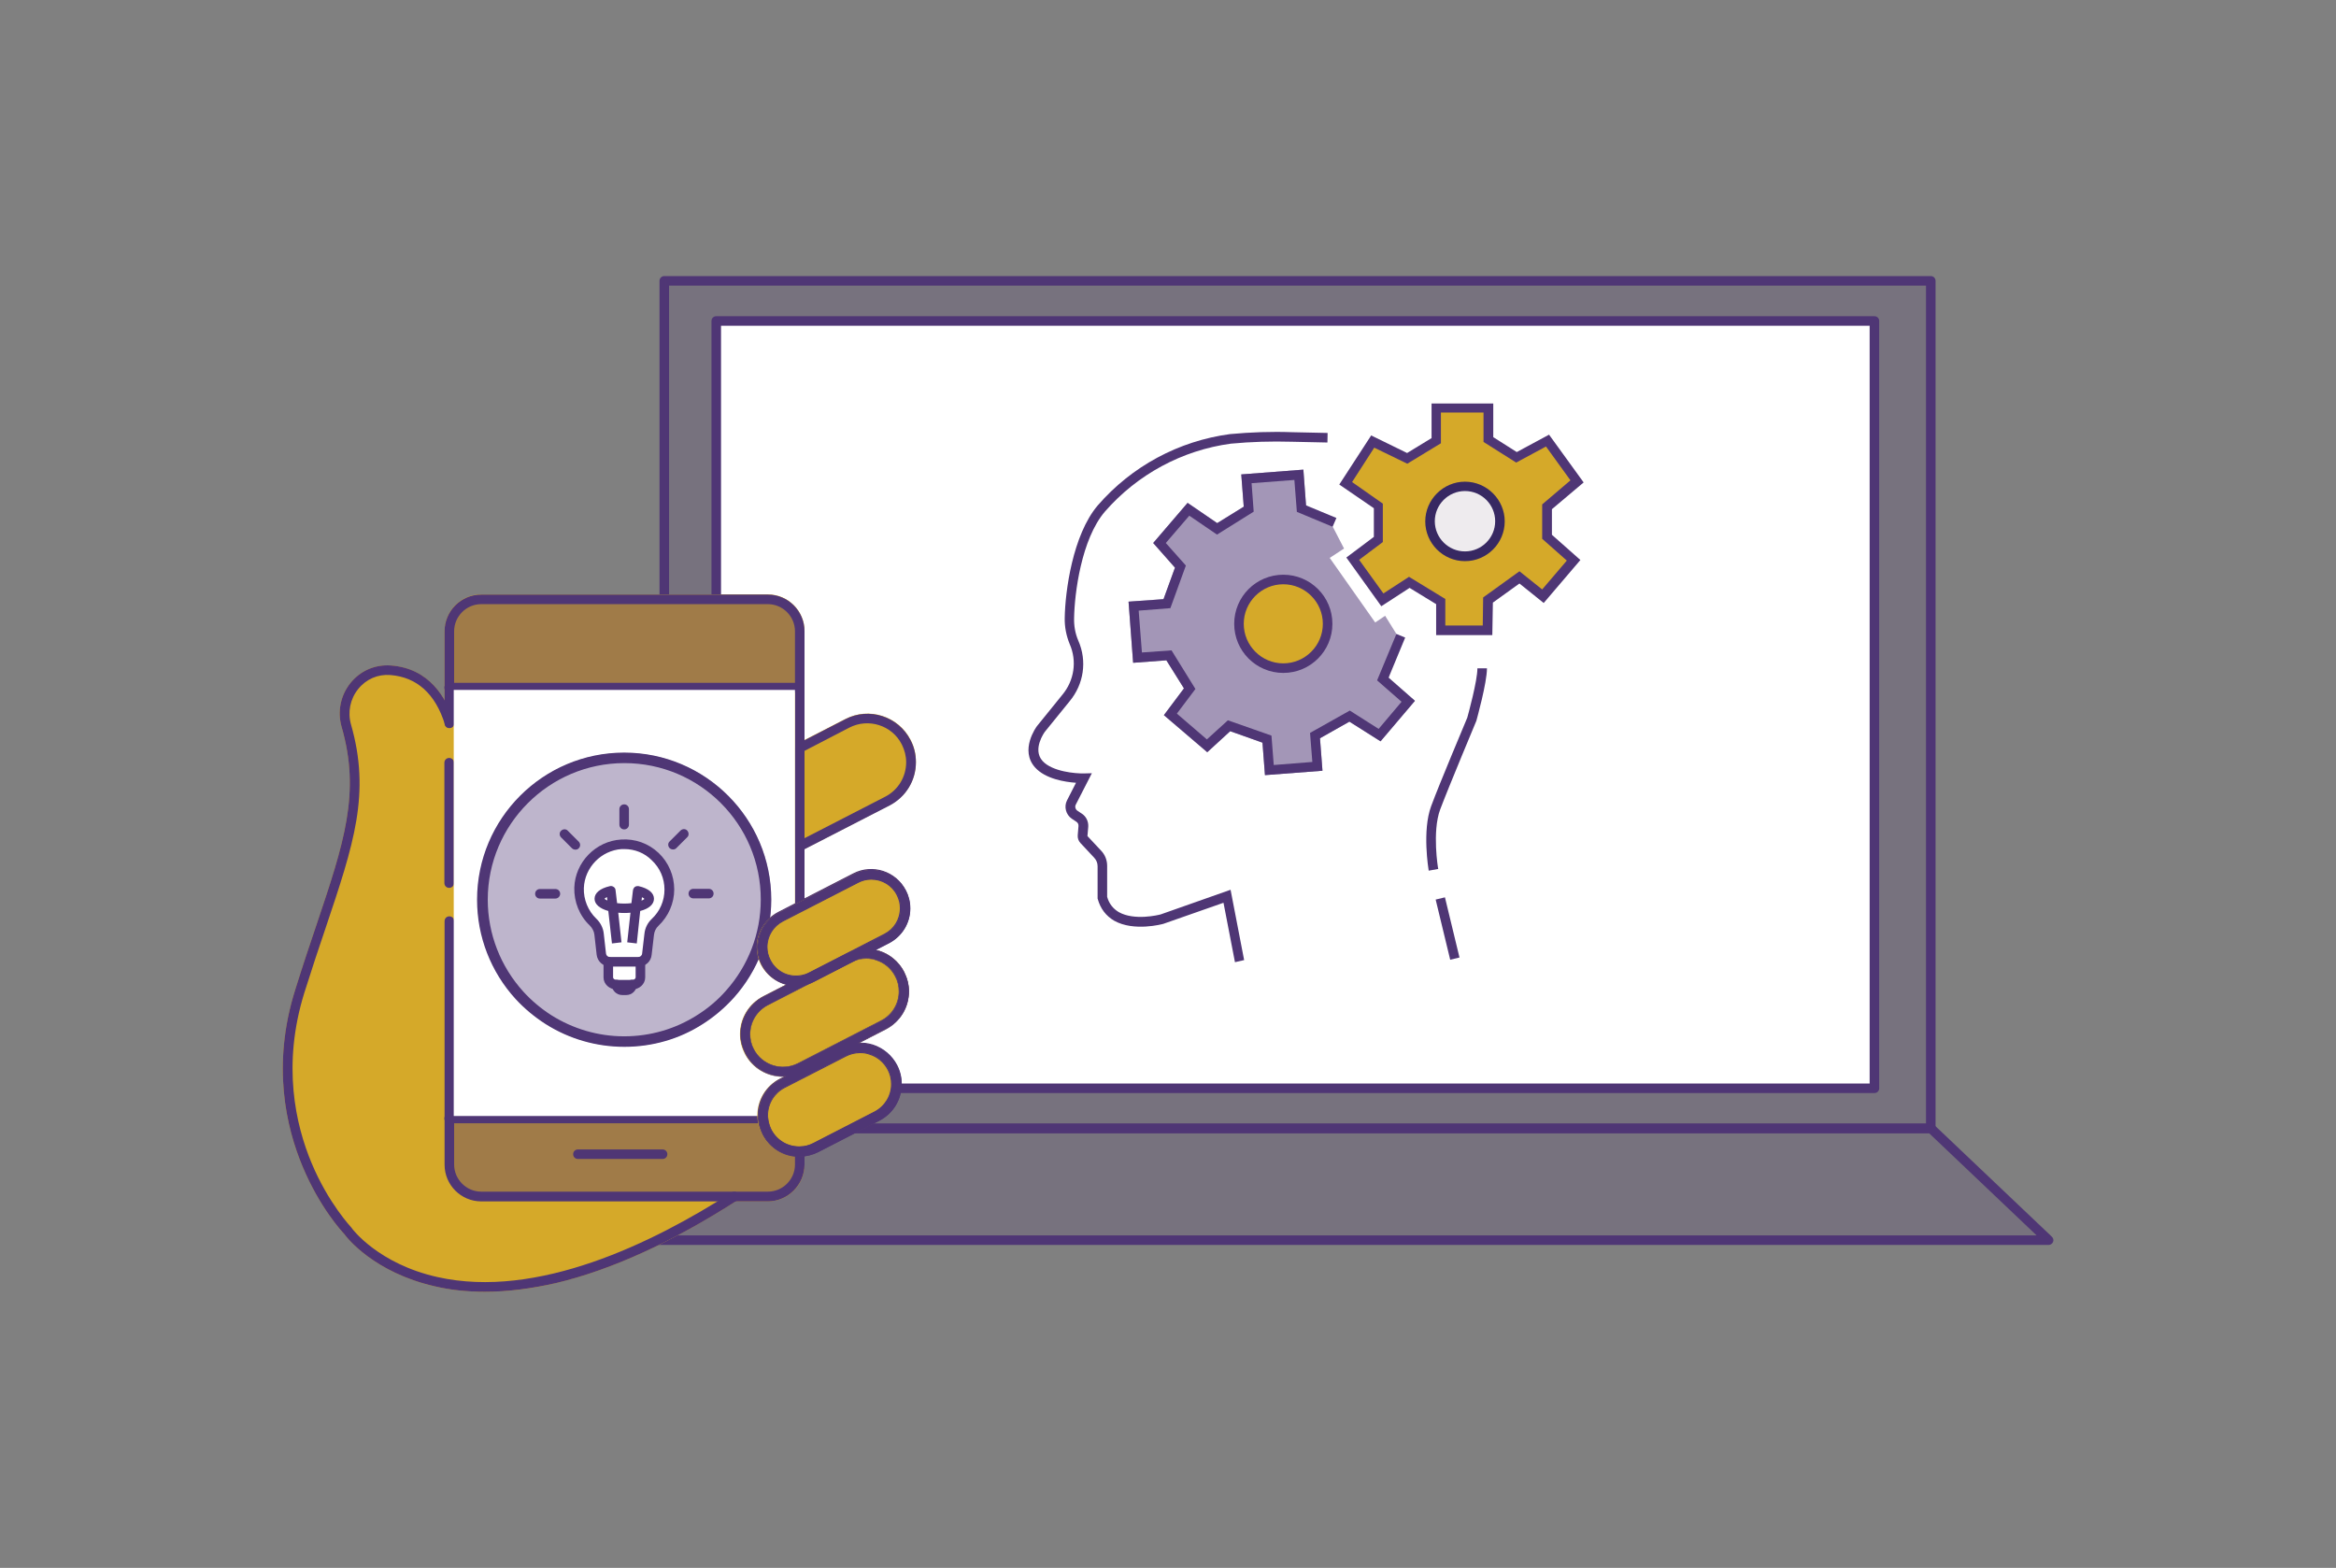 <?xml version="1.0" encoding="utf-8"?>
<!-- Generator: Adobe Illustrator 25.0.1, SVG Export Plug-In . SVG Version: 6.00 Build 0)  -->
<svg version="1.1" id="Layer_2" xmlns="http://www.w3.org/2000/svg" xmlns:xlink="http://www.w3.org/1999/xlink" x="0px" y="0px"
	 viewBox="0 0 1222.7 820.6" style="enable-background:new 0 0 1222.7 820.6;" xml:space="preserve">
<rect x="0" y="0" width="1222.7" height="820.6" fill="#808080" stroke="none"/>
<style type="text/css">
	.st0{fill:#FFFFFF;}
	.st1{fill:#4F3675;}
	.st2{opacity:0.19;}
	.st3{fill:#D5A929;}
	.st4{opacity:0.4;}
	.st5{opacity:0.37;}
	.st6{fill:#EEEBEE;}
	.st7{fill:#372862;}
	.st8{opacity:0.52;}
	.st9{fill:none;}
</style>
<g>
	<rect x="374" y="168" class="st0" width="606.2" height="401.6"/>
</g>
<g>
	<path class="st1" d="M1010.6,593.1H347.7c-1.4,0-2.5-1.1-2.5-2.5V147c0-1.4,1.1-2.5,2.5-2.5h662.9c1.4,0,2.5,1.1,2.5,2.5v443.6
		C1013.1,592,1012,593.1,1010.6,593.1z M350.2,588.1h657.9V149.5H350.2V588.1z"/>
</g>
<g>
	<path class="st1" d="M981.1,572.1H374.9c-1.4,0-2.5-1.1-2.5-2.5V168c0-1.4,1.1-2.5,2.5-2.5h606.2c1.4,0,2.5,1.1,2.5,2.5v401.6
		C983.6,571,982.5,572.1,981.1,572.1z M377.4,567.1h601.2V170.5H377.4V567.1z"/>
</g>
<g class="st2">
	<path class="st1" d="M1011.5,589.5V145.9H348.6v443.6L282.8,648h790.3L1011.5,589.5z M979.4,569.6H373.2V168h606.2V569.6z"/>
</g>
<g>
	<path class="st1" d="M1072.2,651.6H281.9c-1,0-2-0.6-2.3-1.6c-0.4-1-0.1-2.1,0.7-2.8l65.8-58.5c0.5-0.4,1-0.6,1.7-0.6h662.9
		c0.6,0,1.3,0.2,1.7,0.7l61.6,58.5c0.7,0.7,1,1.8,0.6,2.7C1074.2,651,1073.3,651.6,1072.2,651.6z M288.5,646.6H1066l-56.3-53.5
		H348.7L288.5,646.6z"/>
</g>
<rect x="397.2" y="437.4" class="st3" width="9.2" height="3.7"/>
<g>
	<g>
		<path class="st3" d="M465.2,493.4l-7.2,3.7c6.3,1.3,12,5.4,15.2,11.6c1.6,3.2,2.5,6.6,2.5,10.1c0,8.4-4.6,15.9-12.1,19.8
			l-14.3,7.4c2.5-0.1,5,0.2,7.4,1c5.4,1.8,9.9,5.5,12.5,10.6c1.6,3,2.4,6.4,2.4,9.8c0,8.1-4.5,15.4-11.6,19.1L428,602.9
			c-2.2,1.1-4.5,1.9-6.9,2.2v4.5c0,10.6-8.6,19.2-19.2,19.2H385c-33.6,21.5-65.2,35.9-93.9,42.7c-13,3.1-25.5,4.6-37.3,4.6
			c-9.2,0-18.1-0.9-26.4-2.9c-31.5-7.2-45.8-25.3-47.2-27.3c-1.4-1.5-12.9-14-21.8-35.3c-8.6-20.4-16.3-53.1-3.9-92.5
			c3.9-12.5,7.7-23.9,11.1-33.9c14.5-43.1,23.2-69.1,13.2-103.8c-2.3-8-0.5-16.6,4.7-23c5.2-6.4,12.9-9.7,21.1-9.1
			c14.2,1.1,22.9,9.1,28.1,18.1v-36.1c0-10.6,8.6-19.2,19.2-19.2h150c10.6,0,19.2,8.6,19.2,19.2v57l21.4-11
			c12.4-6.4,27.7-1.5,34.1,10.9c1.9,3.6,2.8,7.5,2.8,11.6c0,9.6-5.3,18.2-13.8,22.6l-44.5,22.9v26.2l25.6-13.2
			c9.9-5.1,22.2-1.2,27.3,8.8c1.5,2.9,2.2,6.1,2.2,9.2C476.2,483,472,490,465.2,493.4z"/>
	</g>
</g>
<g>
	<g>
		<path class="st1" d="M418.6,477.2c-1.4,0-2.5-1.1-2.5-2.5V330.4c0-7.8-6.4-14.2-14.2-14.2h-150c-7.8,0-14.2,6.4-14.2,14.2v48.2
			c0,1.4-1.1,2.5-2.5,2.5s-2.5-1.1-2.5-2.5v-48.2c0-10.6,8.6-19.2,19.2-19.2h150c10.6,0,19.2,8.6,19.2,19.2v144.3
			C421.1,476.1,419.9,477.2,418.6,477.2z"/>
	</g>
</g>
<g>
	<g>
		<path class="st1" d="M418.6,564.8c-1.4,0-2.5-1.1-2.5-2.5v-3.4c0-1.4,1.1-2.5,2.5-2.5s2.5,1.1,2.5,2.5v3.4
			C421.1,563.7,419.9,564.8,418.6,564.8z"/>
	</g>
</g>
<g>
	<g>
		<path class="st1" d="M401.9,628.8h-150c-10.6,0-19.2-8.6-19.2-19.2V482.1c0-1.4,1.1-2.5,2.5-2.5s2.5,1.1,2.5,2.5v127.4
			c0,7.8,6.4,14.2,14.2,14.2h150c7.8,0,14.2-6.4,14.2-14.2v-6.8c0-1.4,1.1-2.5,2.5-2.5s2.5,1.1,2.5,2.5v6.8
			C421.1,620.1,412.4,628.8,401.9,628.8z"/>
	</g>
</g>
<g>
	<g>
		<path class="st1" d="M418.6,517.1c-1.4,0-2.5-1.1-2.5-2.5v-1.4c0-1.4,1.1-2.5,2.5-2.5s2.5,1.1,2.5,2.5v1.4
			C421.1,516,419.9,517.1,418.6,517.1z"/>
	</g>
</g>
<g>
	<g>
		<path class="st1" d="M235.1,464.7c-1.4,0-2.5-1.1-2.5-2.5v-63c0-1.4,1.1-2.5,2.5-2.5s2.5,1.1,2.5,2.5v63
			C237.6,463.6,236.5,464.7,235.1,464.7z"/>
	</g>
</g>
<g>
	<g>
		<path class="st1" d="M253.8,676.1c-9.2,0-18.1-0.9-26.4-2.9c-31.5-7.2-45.8-25.3-47.2-27.3c-1.4-1.5-12.9-14-21.8-35.3
			c-8.6-20.5-16.3-53.1-3.9-92.5c3.9-12.5,7.7-23.9,11.1-33.9c14.5-43.1,23.2-69.1,13.2-103.8c-2.3-8-0.5-16.6,4.7-23
			c5.2-6.4,12.9-9.7,21.1-9.1c20.1,1.5,29,16.8,33,29.4c0.4,1.3-0.3,2.7-1.6,3.1c-1.3,0.4-2.7-0.3-3.1-1.6
			c-5-16.1-14.7-24.8-28.6-25.9c-6.5-0.5-12.6,2.1-16.8,7.3c-4.2,5.2-5.6,12.1-3.8,18.5c10.4,36.2,1.5,62.7-13.3,106.7
			c-3.4,10-7.2,21.4-11.1,33.8c-11.8,37.9-4.5,69.2,3.7,88.9c8.9,21.4,20.9,33.9,21,34.1c0.1,0.1,0.2,0.2,0.2,0.3
			c0.1,0.2,13.8,18.6,44.8,25.5c52.2,11.7,112.6-17.7,154-44.3c1.2-0.7,2.7-0.4,3.5,0.8c0.7,1.2,0.4,2.7-0.8,3.5
			c-33.8,21.7-65.6,36.2-94.5,43.1C278.1,674.5,265.6,676.1,253.8,676.1z"/>
	</g>
</g>
<g>
	<g>
		<path class="st1" d="M418.6,445.3c-0.5,0-0.9-0.1-1.3-0.4c-0.7-0.5-1.2-1.3-1.2-2.1v-51.3c0-0.9,0.5-1.8,1.4-2.2l25-12.9
			c12.4-6.4,27.7-1.5,34.1,11c1.9,3.6,2.8,7.5,2.8,11.6c0,9.6-5.3,18.2-13.8,22.6l-45.9,23.6C419.3,445.2,418.9,445.3,418.6,445.3z
			 M421.1,393v45.7l42.2-21.7c6.8-3.5,11-10.4,11-18.1c0-3.2-0.8-6.3-2.3-9.3c-5.1-10-17.4-13.9-27.4-8.8L421.1,393z"/>
	</g>
</g>
<g>
	<g>
		<path class="st1" d="M399.3,587.9H235.1c-1.4,0-2.5-1.1-2.5-2.5s1.1-2.5,2.5-2.5h164.2c1.4,0,2.5,1.1,2.5,2.5
			S400.7,587.9,399.3,587.9z"/>
	</g>
</g>
<g>
	<g>
		<path class="st1" d="M418.6,362.4H235.1c-1.4,0-2.5-1.1-2.5-2.5s1.1-2.5,2.5-2.5h183.4c1.4,0,2.5,1.1,2.5,2.5
			S419.9,362.4,418.6,362.4z"/>
	</g>
</g>
<g>
	<g>
		<path class="st1" d="M346.8,606.6h-44.3c-1.4,0-2.5-1.1-2.5-2.5s1.1-2.5,2.5-2.5h44.3c1.4,0,2.5,1.1,2.5,2.5
			S348.2,606.6,346.8,606.6z"/>
	</g>
</g>
<g class="st4">
	<g>
		<polygon class="st1" points="418.6,323.4 404.3,313.9 249.4,313.9 237.4,323.4 237.4,359.9 418.6,359.9 		"/>
	</g>
</g>
<g class="st4">
	<g>
		<path class="st1" d="M418.6,602.8v14.8l-12,9.6H251.7l-14.3-9.6v-32.2h161.8c0.2,2.4,0.9,4.8,2,7.1
			C404.7,599.1,411.6,602.9,418.6,602.8z"/>
	</g>
</g>
<rect x="237.5" y="361.1" class="st0" width="178.6" height="223"/>
<g class="st5">
	<g>
		<circle class="st1" cx="326.8" cy="470.9" r="76.8"/>
	</g>
</g>
<g>
	<g>
		<path class="st1" d="M326.8,547.9c-14.6,0-28.9-4.1-41.2-11.9c-5.8-3.7-11.1-8.1-15.7-13.1c-13-14.2-20.2-32.7-20.2-52
			c0-42.5,34.5-77,77-77s77,34.5,77,77c0,19-7,37.2-19.6,51.3c-4.8,5.3-10.3,10-16.3,13.8C355.7,543.8,341.5,547.9,326.8,547.9z
			 M326.8,399.4c-39.4,0-71.5,32.1-71.5,71.5c0,17.9,6.7,35,18.7,48.2c4.3,4.7,9.2,8.8,14.5,12.2c11.4,7.2,24.6,11.1,38.2,11.1
			c13.6,0,26.8-3.8,38.2-11.1c5.6-3.5,10.7-7.8,15.1-12.8c11.7-13.1,18.2-30,18.2-47.6C398.3,431.5,366.3,399.4,326.8,399.4z"/>
	</g>
</g>
<g>
	<g>
		<path class="st3" d="M463.3,538.6l-14.3,7.3c2.5-0.1,4.9,0.2,7.4,1c5.5,1.8,9.9,5.5,12.5,10.6c1.6,3,2.4,6.4,2.4,9.8
			c0,8.1-4.5,15.4-11.6,19.1l-31.9,16.4c-3,1.5-6.1,2.3-9.4,2.4c-0.2,0-0.3,0-0.5,0c-8.1,0-15.3-4.4-19.1-11.6
			c-1.3-2.5-2.1-5.2-2.3-8c-0.1-0.5-0.1-1.1-0.1-1.8c0-8.1,4.5-15.4,11.6-19.1l2.6-1.3c-0.3,0-0.7,0-1,0c-8.1,0-15.9-4.4-19.8-12
			c-1.6-3.1-2.5-6.6-2.5-10.1c0-8.4,4.6-15.9,12.1-19.8l12.1-6.2c-5.6-1.4-10.4-5.1-13.2-10.4c-1.5-2.9-2.2-6.1-2.2-9.2
			c0-7.6,4.2-14.6,11-18l39.3-20.2c9.9-5.1,22.2-1.2,27.3,8.8c1.5,2.9,2.2,6.1,2.2,9.2c0,7.6-4.2,14.5-11,18l-7.2,3.7
			c6.3,1.3,12,5.4,15.2,11.6c1.6,3.2,2.4,6.6,2.4,10.1C475.4,527.2,470.8,534.8,463.3,538.6z"/>
	</g>
</g>
<g>
	<g>
		<g>
			<path class="st1" d="M409.9,563.4c-8.1,0-15.9-4.4-19.8-12c-1.6-3.1-2.5-6.6-2.5-10.1c0-8.4,4.6-15.9,12.1-19.8l43.6-22.4
				c10.9-5.6,24.3-1.3,29.9,9.6c1.6,3.2,2.5,6.6,2.5,10.1c0,8.4-4.6,15.9-12.1,19.8L420,561c-0.1,0.1-0.3,0.1-0.4,0.2
				C416.5,562.7,413.2,563.4,409.9,563.4z M453.4,501.6c-2.7,0-5.4,0.6-7.8,1.9L402,526c-5.8,3-9.4,8.8-9.4,15.3
				c0,2.7,0.6,5.4,1.9,7.8c4.3,8.3,14.5,11.7,22.9,7.6c0.1,0,0.1-0.1,0.2-0.1c0,0,0.1,0,0.1,0l43.6-22.4c5.8-3,9.3-8.8,9.3-15.3
				c0-2.8-0.6-5.4-1.9-7.9c-2.1-4.1-5.7-7.1-10-8.5C457,501.9,455.2,501.6,453.4,501.6z"/>
			<path class="st1" d="M409.9,563.6c-8.5,0-16.1-4.6-19.9-12.1c-1.6-3.2-2.5-6.7-2.5-10.2c0-8.4,4.6-16,12.1-19.9l43.6-22.4
				c11-5.6,24.4-1.3,30.1,9.7c1.6,3.2,2.5,6.6,2.5,10.2c0,8.4-4.6,16-12.1,19.9l-43.6,22.4c-0.1,0.1-0.3,0.1-0.4,0.2
				C416.6,562.8,413.3,563.6,409.9,563.6z M453.4,496.8c-3.4,0-6.8,0.8-10.1,2.4l-43.6,22.4c-7.4,3.8-12,11.3-12,19.7
				c0,3.5,0.8,7,2.4,10.1c3.8,7.4,11.4,12,19.7,12c3.4,0,6.6-0.7,9.6-2.2c0.2-0.1,0.3-0.1,0.4-0.2l43.6-22.4
				c7.4-3.8,12-11.3,12-19.7c0-3.5-0.8-6.9-2.4-10.1C469.2,501.2,461.4,496.8,453.4,496.8z M409.9,558.6c-6.3,0-12.4-3.4-15.5-9.4
				c-1.3-2.5-1.9-5.1-1.9-7.9c0-6.5,3.6-12.4,9.4-15.4l43.6-22.4c2.5-1.3,5.1-1.9,7.9-1.9c1.8,0,3.6,0.3,5.3,0.8
				c4.4,1.4,8,4.5,10.1,8.6c1.3,2.5,1.9,5.1,1.9,7.9c0,6.5-3.6,12.4-9.4,15.4l-43.6,22.4c0,0,0,0,0,0c-0.1,0-0.1,0.1-0.2,0.1
				C415.1,558,412.5,558.6,409.9,558.6z M453.4,501.8c-2.7,0-5.3,0.6-7.8,1.9l-43.6,22.4c-5.7,2.9-9.3,8.8-9.3,15.2
				c0,2.7,0.6,5.3,1.9,7.8c4.2,8.2,14.4,11.6,22.7,7.5c0.1,0,0.1-0.1,0.2-0.1c0,0,0,0,0,0l0,0l43.6-22.4c5.7-2.9,9.3-8.8,9.3-15.2
				c0-2.7-0.6-5.4-1.9-7.8c-2.1-4.1-5.6-7.1-10-8.5C457,502,455.2,501.8,453.4,501.8z"/>
		</g>
	</g>
</g>
<g>
	<g>
		<g>
			<path class="st1" d="M416.7,515.9c-7.5,0-14.4-4.1-17.9-11c-1.5-2.9-2.2-6.1-2.2-9.2c0-7.6,4.2-14.5,11-18l39.3-20.2
				c9.9-5.1,22.2-1.2,27.3,8.8c1.5,2.9,2.2,6.1,2.2,9.2c0,7.6-4.2,14.5-11,18l-39.3,20.2c-2.3,1.2-4.7,1.9-7.1,2.1
				C418.2,515.8,417.5,515.9,416.7,515.9z M456,460.2c-2.3,0-4.7,0.5-6.9,1.7L409.8,482c-5.1,2.6-8.3,7.8-8.3,13.6
				c0,2.4,0.6,4.8,1.7,7c2.9,5.6,8.9,8.9,15.2,8.2c1.9-0.2,3.7-0.7,5.4-1.6l39.3-20.2c5.1-2.6,8.3-7.8,8.3-13.6c0-2.4-0.6-4.8-1.7-7
				C466.9,463.2,461.6,460.2,456,460.2z"/>
			<path class="st1" d="M416.7,516.1c-7.7,0-14.6-4.3-18.2-11.1c-1.5-2.9-2.3-6.1-2.3-9.4c0-7.7,4.3-14.7,11.1-18.3l39.3-20.2
				c10.1-5.2,22.4-1.2,27.6,8.9c1.5,2.9,2.3,6.1,2.3,9.4c0,7.7-4.3,14.7-11.1,18.3l-39.3,20.2c-2.3,1.2-4.7,1.9-7.2,2.1
				C418.2,516.1,417.5,516.1,416.7,516.1z M456,455.4c-3.1,0-6.2,0.7-9.1,2.2l-39.3,20.2c-6.7,3.4-10.9,10.3-10.9,17.8
				c0,3.1,0.8,6.3,2.2,9.1c3.4,6.7,10.2,10.8,17.7,10.8c0.7,0,1.5,0,2.2-0.1c2.5-0.2,4.8-1,7-2.1l39.3-20.2
				c6.7-3.4,10.9-10.3,10.9-17.8c0-3.1-0.8-6.3-2.2-9.1C470.3,459.4,463.3,455.4,456,455.4z M416.7,511.1c-5.8,0-11-3.2-13.7-8.4
				c-1.1-2.2-1.7-4.6-1.7-7.1c0-5.8,3.2-11.1,8.4-13.8l39.3-20.2c2.2-1.1,4.6-1.7,7.1-1.7c5.9,0,11.2,3.2,13.8,8.4
				c1.1,2.2,1.7,4.6,1.7,7.1c0,5.8-3.2,11.1-8.4,13.8l-39.3,20.2c-1.7,0.9-3.6,1.4-5.5,1.6C417.9,511.1,417.3,511.1,416.7,511.1z
				 M456,460.4c-2.4,0-4.7,0.6-6.8,1.7l-39.3,20.2c-5,2.6-8.2,7.7-8.2,13.4c0,2.4,0.6,4.7,1.7,6.8c2.9,5.6,8.7,8.7,14.9,8
				c1.8-0.2,3.6-0.7,5.3-1.6l39.3-20.2c5-2.6,8.1-7.7,8.1-13.4c0-2.4-0.6-4.7-1.7-6.8C466.8,463.5,461.7,460.4,456,460.4z"/>
		</g>
	</g>
</g>
<g>
	<g>
		<g>
			<path class="st1" d="M418.3,605.3c-8.1,0-15.3-4.4-19-11.6c-1.3-2.5-2.1-5.2-2.3-8c-0.1-0.5-0.1-1.1-0.1-1.8
				c0-8.1,4.5-15.4,11.7-19.1l32-16.4c5.1-2.6,10.9-3.1,16.4-1.3c5.5,1.8,9.9,5.5,12.5,10.6c1.6,3,2.4,6.4,2.4,9.8
				c0,8.1-4.5,15.4-11.7,19.1l-31.9,16.4c-3,1.5-6.1,2.3-9.4,2.4C418.6,605.3,418.4,605.3,418.3,605.3z M450.2,550.9
				c-2.6,0-5.1,0.6-7.5,1.8l-32,16.4c-5.5,2.8-8.9,8.4-8.9,14.6c0,0.5,0,0.9,0.1,1.3c0.2,2.2,0.8,4.3,1.8,6.2
				c2.9,5.6,8.6,9.1,15,8.9c2.5,0,4.9-0.7,7.2-1.8l31.9-16.4c5.5-2.8,8.9-8.4,8.9-14.6c0-2.6-0.6-5.2-1.8-7.5
				c-2-3.9-5.4-6.8-9.6-8.1C453.6,551.2,451.9,550.9,450.2,550.9z"/>
			<path class="st1" d="M418.3,605.5c-8.1,0-15.5-4.5-19.3-11.8c-1.3-2.6-2.1-5.3-2.3-8.1c-0.1-0.5-0.1-1.1-0.1-1.8
				c0-8.2,4.5-15.6,11.8-19.3l32-16.4c5.2-2.6,11-3.1,16.5-1.4c5.5,1.8,10,5.6,12.7,10.7c1.6,3.1,2.4,6.5,2.4,9.9
				c0,8.2-4.5,15.6-11.8,19.3l-31.9,16.4c-3,1.5-6.2,2.3-9.5,2.4C418.6,605.5,418.4,605.5,418.3,605.5z M450.2,546.2
				c-3.3,0-6.6,0.8-9.7,2.4l-32,16.4c-7.1,3.7-11.5,10.9-11.5,18.9c0,0.6,0,1.2,0.1,1.7c0.2,2.8,1,5.4,2.3,7.9
				c3.7,7.1,10.9,11.5,18.8,11.5c0.1,0,0.3,0,0.4,0c3.2-0.1,6.4-0.8,9.3-2.3l31.9-16.4c7.1-3.7,11.5-10.9,11.5-18.9
				c0-3.3-0.8-6.7-2.4-9.7c-2.6-5-7-8.8-12.4-10.5C454.6,546.5,452.4,546.2,450.2,546.2z M418.3,600.5c-6.3,0-11.9-3.4-14.8-9.1
				c-1-2-1.6-4.1-1.8-6.3c0-0.4-0.1-0.9-0.1-1.3c0-6.3,3.5-12,9.1-14.9l32-16.4c3.9-2,8.5-2.4,12.7-1c4.2,1.4,7.7,4.3,9.7,8.3
				c1.2,2.4,1.9,5,1.9,7.6c0,6.3-3.5,12-9.1,14.9l-31.9,16.4c-2.3,1.2-4.8,1.8-7.3,1.8C418.5,600.5,418.4,600.5,418.3,600.5z
				 M450.2,551.2c-2.6,0-5.1,0.6-7.4,1.8l-32,16.4c-5.4,2.8-8.8,8.3-8.8,14.4c0,0.5,0,0.9,0.1,1.3c0.2,2.1,0.8,4.2,1.7,6.1
				c2.8,5.4,8.3,8.8,14.4,8.8c0.1,0,0.2,0,0.4,0c2.5,0,4.8-0.6,7.1-1.8l31.9-16.4c5.4-2.8,8.8-8.3,8.8-14.4c0-2.5-0.6-5.1-1.8-7.4
				c-2-3.8-5.3-6.7-9.5-8C453.6,551.4,451.9,551.2,450.2,551.2z"/>
		</g>
	</g>
</g>
<g id="Path_293_1_">
	<path class="st1" d="M747.8,455.7c-0.1-0.8-3.5-20.9,1.3-33.8c4.4-11.9,17.9-43.8,18.9-46.3c0.5-1.8,5.3-19.2,5.3-25.8h5
		c0,7.6-5.3,26.5-5.5,27.3l-0.1,0.3c-0.1,0.3-14.3,34.1-18.9,46.3c-4.3,11.6-1.1,31-1,31.1L747.8,455.7z"/>
</g>
<g id="Line_85_1_">
	
		<rect x="755.2" y="469.7" transform="matrix(0.972 -0.235 0.235 0.972 -92.987 191.751)" class="st1" width="5" height="32.4"/>
</g>
<g id="Path_294_1_">
	<path class="st1" d="M646.4,503.6l-6-31.1L609,483.5c-0.6,0.2-15.5,4.2-25.8-1.6c-4.3-2.5-7.2-6.3-8.6-11.3l-0.1-0.3v-16.9
		c0-1.7-0.6-3.2-1.8-4.5l-7.2-7.7c-1-1.1-1.5-2.5-1.4-4l0.4-4.8c0.1-0.9-0.3-1.8-1.1-2.3l-2.4-1.6c-3.1-2.1-4.2-6.3-2.5-9.6l4.7-9.2
		c-5.7-0.4-16-2-21.4-8c-8.2-9.1,0.6-21.2,1-21.7l13.2-16.3c6.3-7.5,7.8-17.7,3.9-26.6c-1.8-4.4-2.7-9-2.6-13.7
		c0.2-13.6,4.1-43.4,17.3-58.9c17.8-20.5,42.3-33.7,69.2-37.3c10.8-1,21.7-1.4,32.5-1l18.6,0.4l-0.1,5l-18.7-0.4
		c-10.6-0.3-21.3,0-31.8,1c-25.5,3.4-49,16.1-66,35.6c-12.3,14.4-15.9,42.8-16.1,55.8c-0.1,4,0.6,8,2.2,11.7
		c4.7,10.7,2.9,22.8-4.6,31.8L546.9,383c-0.2,0.3-6.7,9.2-1.2,15.3c5.1,5.6,17.3,6.6,21.6,6.5l4.2-0.1l-8.4,16.4
		c-0.6,1.1-0.2,2.5,0.8,3.2l2.4,1.6c2.3,1.5,3.5,4.2,3.3,6.9l-0.4,4.7c0,0,0,0.1,0,0.1l7.2,7.7c2,2.1,3.1,4.9,3.1,7.9v16.2
		c1,3.6,3.1,6.2,6.1,8c8.2,4.6,20.8,1.5,21.9,1.2l36.6-12.9l7.1,36.8L646.4,503.6z"/>
</g>
<g id="Path_295_1_">
	<path class="st3" d="M736.6,239.9l15.2-9.3v-17h27.3v16.5l14.7,9.3l16.2-8.8l15.4,21.4l-15.7,13.3V281l13.9,12.3l-16,18.8
		l-12.3-9.9L778.8,314l-0.2,15.9h-24.5v-15.1l-16.5-10l-14.1,9.2l-15.5-21.5l13.4-10v-17.5l-17-11.9l14.2-21.9L736.6,239.9z"/>
</g>
<g id="Path_296_1_">
	<path class="st1" d="M781.1,332.4h-29.4v-16.2l-13.9-8.5l-14.8,9.6l-18.3-25.5l14.4-10.8v-15L701,253.6l16.7-25.7l18.8,9.2
		l12.8-7.8v-18.1h32.3v17.6l12.3,7.8l16.9-9.1l18.1,25l-16.6,14v13.4l14.9,13.2l-19.2,22.5l-12.7-10.2l-13.9,10L781.1,332.4z
		 M756.6,327.4h19.5l0.2-14.7l19-13.7l11.9,9.5l12.9-15.1l-12.9-11.4v-18l14.8-12.6l-12.8-17.7l-15.6,8.4l-17.1-10.8v-15.4h-22.3
		V232l-17.6,10.7l-17.3-8.4l-11.6,18l16.1,11.3v20.1l-12.4,9.3l12.7,17.6l13.4-8.7l19,11.6V327.4z"/>
</g>
<g id="Path_297_1_">
	<polygon class="st1" points="662.1,405.7 660.8,388.7 643.9,382.7 631.9,393.7 609.2,374.3 619.7,360.3 610.5,345.6 593.1,346.9 
		590.7,314.9 609,313.6 615,297.1 603.6,284.2 621.6,263.2 637.1,273.8 651,265.2 649.7,248.3 682.2,245.8 683.6,264.5 699.5,271.1 
		697.5,275.7 678.8,267.9 677.5,251.2 655.1,252.9 656.2,267.8 637,279.8 622.5,269.9 610.2,284.2 620.7,296 612.6,318.3 596,319.6 
		597.7,341.5 613.2,340.4 625.7,360.6 616,373.5 631.7,387 642.7,377 665.5,385 666.7,400.4 686.9,398.8 685.7,383.6 706.5,371.9 
		721.6,381.5 733.6,367.3 720.8,356.1 730.9,331.8 735.5,333.7 726.8,354.7 740.6,366.8 722.6,388 706.3,377.7 690.9,386.4 
		692.2,403.4 	"/>
</g>
<g id="Ellipse_122_1_">
	<circle class="st6" cx="766.8" cy="272.9" r="18.3"/>
</g>
<g id="Ellipse_123_1_">
	<path class="st7" d="M766.8,293.7c-11.5,0-20.8-9.4-20.8-20.8s9.4-20.8,20.8-20.8s20.8,9.4,20.8,20.8S778.3,293.7,766.8,293.7z
		 M766.8,257c-8.7,0-15.8,7.1-15.8,15.8c0,8.7,7.1,15.8,15.8,15.8s15.8-7.1,15.8-15.8C782.6,264.1,775.5,257,766.8,257z"/>
</g>
<path class="st1" d="M703,277.1"/>
<g id="Path_297_2_" class="st8">
	<line class="st9" x1="616" y1="373.5" x2="631.8" y2="387.1"/>
	<line class="st9" x1="596.1" y1="319.6" x2="597.7" y2="341.5"/>
	<line class="st9" x1="622.5" y1="269.9" x2="610.2" y2="284.2"/>
	<polygon class="st1" points="678.8,267.9 677.5,251.2 655.1,252.9 	"/>
	<polygon class="st1" points="706.5,371.9 721.6,381.5 733.6,367.3 	"/>
	<polygon class="st1" points="665.5,385 666.7,400.4 686.9,398.8 	"/>
	<polygon class="st1" points="740.6,366.8 722.6,388 706.3,377.7 690.9,386.4 692.2,403.4 662.1,405.7 660.8,388.7 643.9,382.7 
		631.9,393.7 609.2,374.3 619.7,360.3 610.5,345.6 593.1,346.9 590.7,314.9 609,313.6 615,297.1 603.6,284.2 621.6,263.2 
		637.1,273.8 651,265.2 649.7,248.3 682.2,245.8 683.6,264.5 697.6,275.7 703.5,287.1 696,292 719.8,325.8 725,322.3 730.9,331.8 
		726.8,354.7 	"/>
</g>
<g id="Ellipse_120_1_">
	<circle class="st3" cx="671.7" cy="326.5" r="23.2"/>
</g>
<g id="Ellipse_121_1_">
	<path class="st1" d="M671.7,352.2c-14.2,0-25.7-11.5-25.7-25.7s11.5-25.7,25.7-25.7s25.7,11.5,25.7,25.7S685.9,352.2,671.7,352.2z
		 M671.7,305.8c-11.4,0-20.7,9.3-20.7,20.7s9.3,20.7,20.7,20.7s20.7-9.3,20.7-20.7S683.1,305.8,671.7,305.8z"/>
</g>
<g>
	<g>
		<path class="st1" d="M326.7,434.1c-1.4,0-2.5-1.1-2.5-2.5v-8.1c0-1.4,1.1-2.5,2.5-2.5s2.5,1.1,2.5,2.5v8.1
			C329.2,433,328.1,434.1,326.7,434.1z"/>
	</g>
	<g>
		<path class="st1" d="M352.3,444.6c-0.6,0-1.3-0.2-1.8-0.7c-1-1-1-2.6,0-3.5l5.7-5.7c1-1,2.6-1,3.5,0s1,2.6,0,3.5l-5.7,5.7
			C353.6,444.4,352.9,444.6,352.3,444.6z"/>
	</g>
	<g>
		<path class="st1" d="M371,470.2h-8.1c-1.4,0-2.5-1.1-2.5-2.5s1.1-2.5,2.5-2.5h8.1c1.4,0,2.5,1.1,2.5,2.5S372.4,470.2,371,470.2z"
			/>
	</g>
	<g>
		<path class="st1" d="M301.2,444.7c-0.6,0-1.3-0.2-1.8-0.7l-5.7-5.7c-1-1-1-2.6,0-3.5c1-1,2.6-1,3.5,0l5.7,5.7c1,1,1,2.6,0,3.5
			C302.5,444.5,301.8,444.7,301.2,444.7z"/>
	</g>
	<g>
		<path class="st1" d="M290.7,470.3h-8.1c-1.4,0-2.5-1.1-2.5-2.5s1.1-2.5,2.5-2.5h8.1c1.4,0,2.5,1.1,2.5,2.5S292,470.3,290.7,470.3z
			"/>
	</g>
</g>
<path class="st0" d="M325.3,442c-12,0.7-21.7,10.7-22.1,22.8c-0.2,7.1,2.6,13.5,7.3,17.9c1.7,1.6,2.9,3.8,3.2,6.2l1.2,10.6
	c0.2,1.9,1.6,3.4,3.4,3.9l0.2,1.1v7.3c0,2.1,2,3.8,4.4,3.8l0-0.1l0.1,0.1h0c0,1.6,1.3,3,3,3h2.1c1.6,0,2.9-1.3,2.9-3h0l0-0.1l0,0.1
	c2.4,0,4.4-1.7,4.4-3.8v-7.7l0.1-0.6c1.8-0.4,3.2-1.9,3.5-3.9l1.2-10.3c0.3-2.4,1.3-4.6,3.1-6.3c4.6-4.3,7.5-10.4,7.5-17.2
	C350.4,452,339,441.1,325.3,442z"/>
<g>
	<g>
		<path class="st1" d="M334.2,505.9h-14.9c-3.6,0-6.6-2.7-7-6.2l-1.2-10.6c-0.2-1.7-1.1-3.4-2.4-4.7c-5.4-5.1-8.3-12.4-8.1-19.8
			c0.4-13.3,11.2-24.4,24.5-25.2c7.3-0.5,14.3,2,19.6,7c5.2,4.9,8.2,11.9,8.2,19.1c0,7.2-3,14.1-8.3,19.1c-1.3,1.2-2.1,2.9-2.3,4.7
			l-1.2,10.3C340.8,503.3,337.8,505.9,334.2,505.9z M326.8,444.4c-0.5,0-0.9,0-1.4,0c-10.7,0.7-19.4,9.6-19.8,20.4
			c-0.2,6,2.2,11.9,6.5,16c2.2,2.1,3.6,4.9,3.9,7.7l1.2,10.6c0.1,1,1,1.8,2,1.8h14.9c1,0,1.9-0.8,2-1.8l1.2-10.3
			c0.3-3.1,1.7-5.8,3.8-7.8c4.3-4,6.7-9.5,6.7-15.4c0-5.9-2.4-11.4-6.7-15.4C337.3,446.4,332.2,444.4,326.8,444.4z"/>
	</g>
	<g>
		<path class="st1" d="M330.8,517.9h-8c-3.8,0-6.9-2.8-6.9-6.3v-8.2c0-1.4,1.1-2.5,2.5-2.5s2.5,1.1,2.5,2.5v8.2
			c0,0.6,0.8,1.3,1.9,1.3h8c1.1,0,1.9-0.7,1.9-1.3v-8.2c0-1.4,1.1-2.5,2.5-2.5s2.5,1.1,2.5,2.5v8.2
			C337.7,515.1,334.6,517.9,330.8,517.9z"/>
	</g>
	<g>
		<path class="st1" d="M327.8,520.8h-2.1c-3,0-5.5-2.4-5.5-5.5c0-1.4,1.1-2.5,2.5-2.5s2.5,1.1,2.5,2.5c0,0.2,0.2,0.5,0.5,0.5h2.1
			c0.2,0,0.5-0.2,0.5-0.5c0-1.4,1.1-2.5,2.5-2.5s2.5,1.1,2.5,2.5C333.3,518.4,330.8,520.8,327.8,520.8z"/>
	</g>
	<g>
		<path class="st1" d="M333.3,493.8l-5-0.6c0,0,0.9-8,1.7-15.5c-2.1,0.2-4.3,0.2-6.4,0c0.8,7.5,1.7,15.5,1.7,15.5l-5,0.6
			c0,0-1-9.1-1.9-17c-4.6-1.3-7.2-3.6-7.2-6.4c0-3,2.8-5.4,8-6.6c0.7-0.2,1.4,0,2,0.4c0.6,0.4,1,1.1,1,1.8l0.8,6.7
			c2.4,0.3,5.1,0.3,7.5,0l0.8-6.7c0.1-0.7,0.5-1.4,1-1.8c0.6-0.4,1.3-0.5,2-0.4c5.2,1.2,8,3.6,8,6.6c0,2.9-2.6,5.2-7.2,6.4
			C334.3,484.7,333.3,493.8,333.3,493.8z M316.4,470.4c0.2,0.2,0.7,0.6,1.5,0.9l-0.2-1.8C317,469.9,316.6,470.2,316.4,470.4z
			 M336,469.6l-0.2,1.8c0.8-0.4,1.3-0.7,1.5-0.9C337.1,470.2,336.7,469.9,336,469.6z"/>
	</g>
</g>
</svg>

